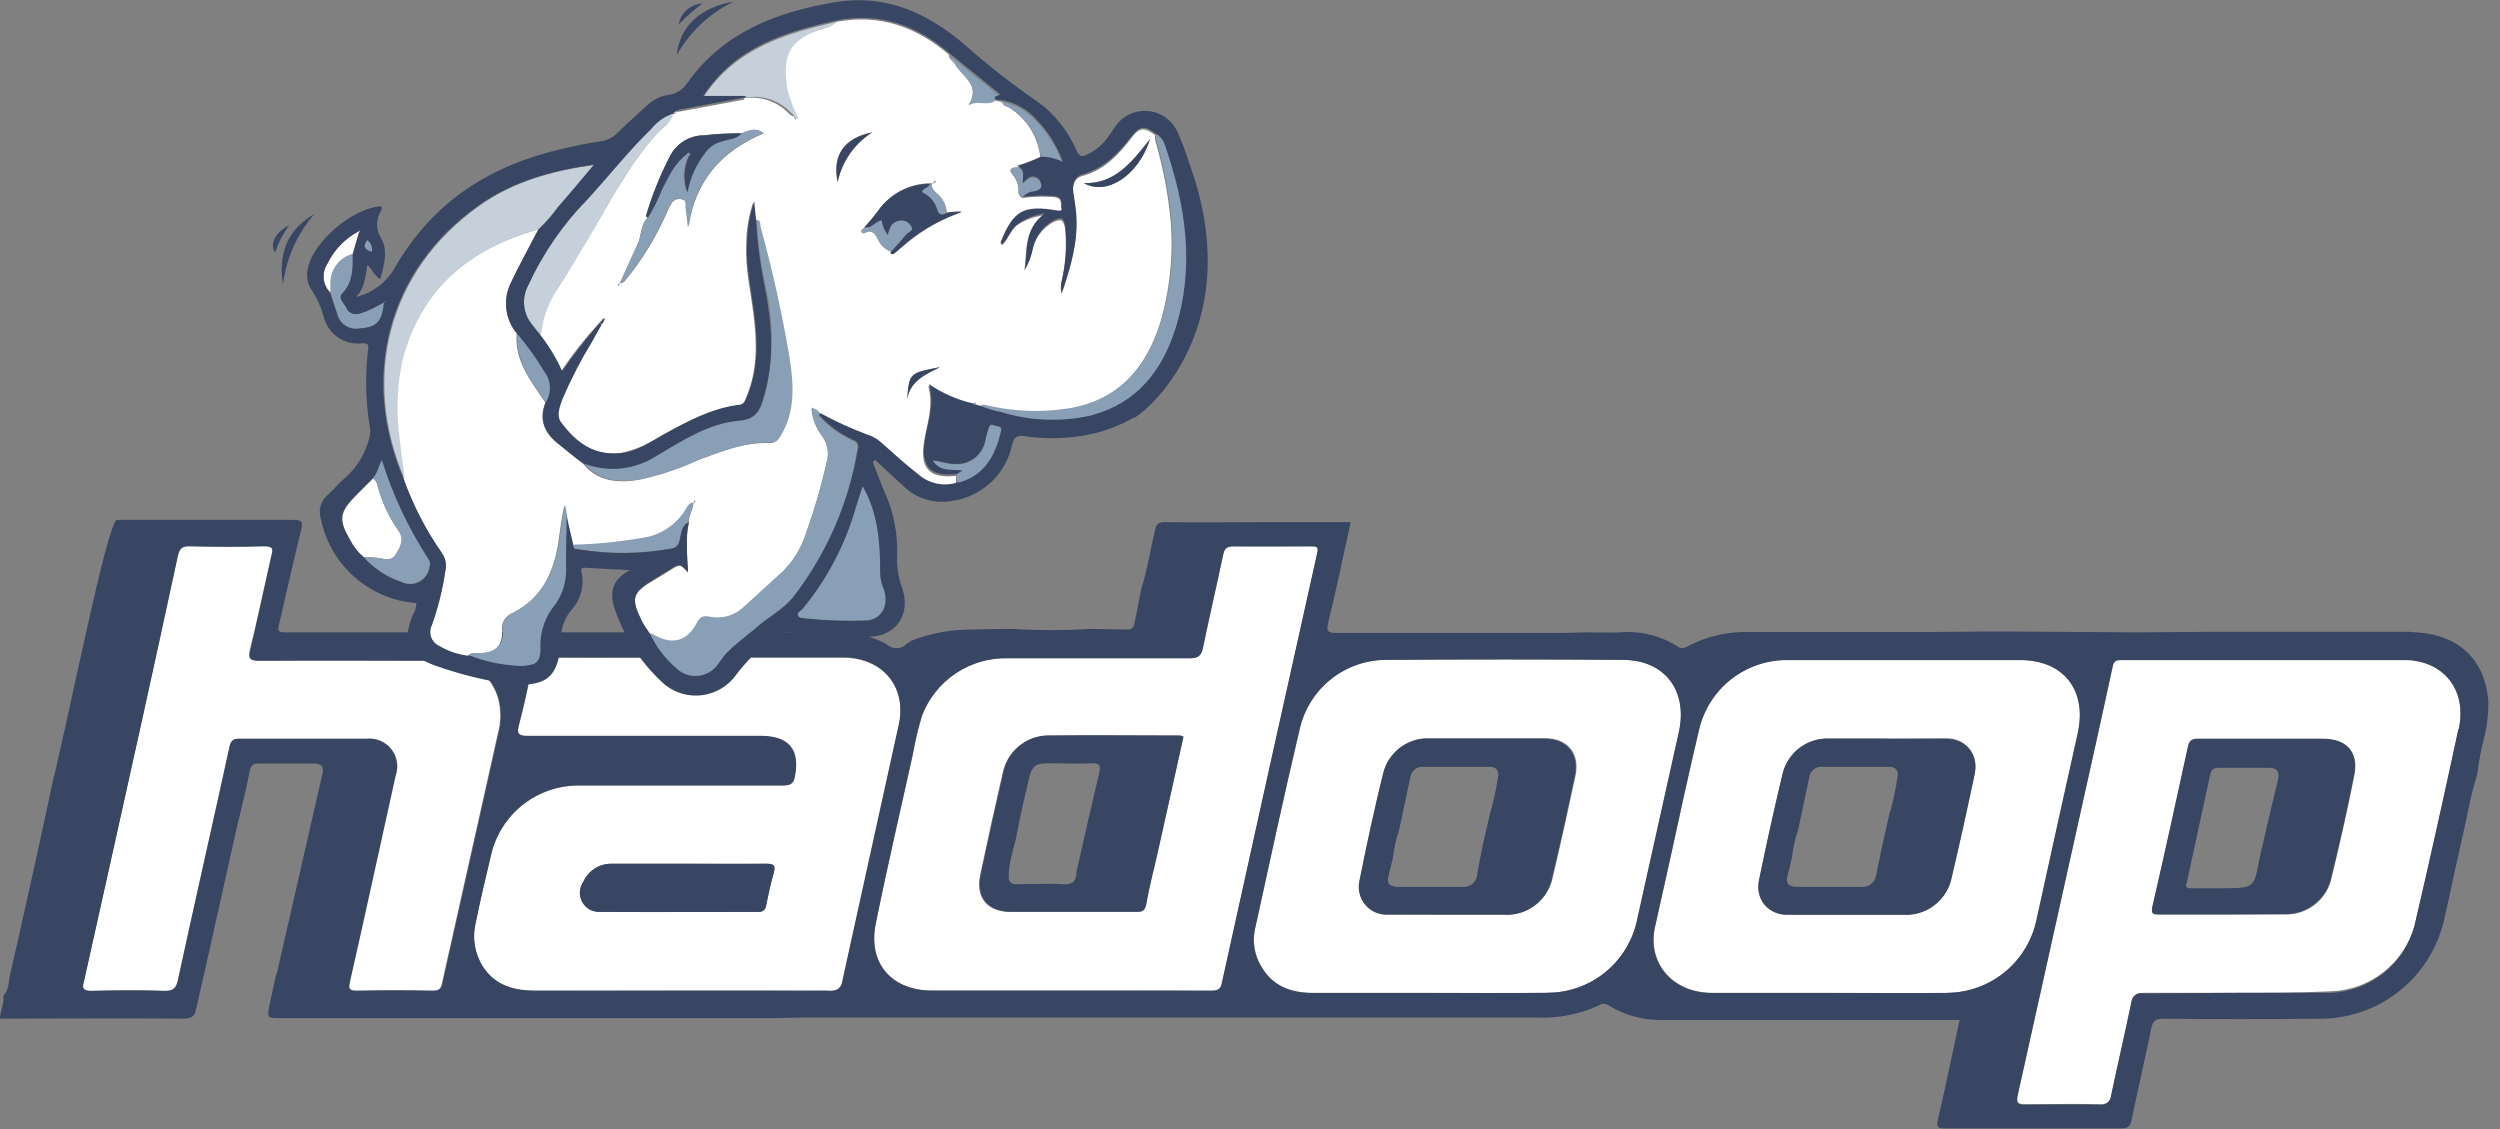 <svg width="124" height="56" viewBox="0 0 124 56" fill="none" xmlns="http://www.w3.org/2000/svg">
<rect x="0" y="0" width="124" height="56" fill="#808080" stroke="none"/>
<g clip-path="url(#clip0_246_947)">
<path d="M34.54 32.626H41.816C43.8 32.626 45.01 34.103 44.578 36.031C43.657 40.224 42.737 44.398 41.816 48.577C41.724 48.991 41.577 49.161 41.112 49.148C36.257 49.12 31.401 49.148 26.541 49.148C25.506 49.148 24.558 48.908 23.946 47.965C23.738 47.633 23.599 47.262 23.54 46.875C23.481 46.488 23.501 46.093 23.601 45.714C23.826 44.61 24.093 43.505 24.346 42.414C24.573 41.436 25.123 40.563 25.909 39.937C26.694 39.311 27.668 38.97 28.672 38.967C32.064 38.967 35.456 38.967 38.852 38.967C39.253 38.967 39.359 38.82 39.423 38.507C39.663 37.191 39.106 36.524 37.748 36.524C33.891 36.524 30.03 36.524 26.173 36.524C25.713 36.524 25.626 36.404 25.745 35.967C25.985 35.046 26.206 34.089 26.371 33.145C26.436 32.759 26.597 32.626 26.997 32.626H34.54ZM34.209 42.842H30.325C30.034 42.838 29.748 42.919 29.503 43.076C29.258 43.232 29.063 43.456 28.944 43.721C28.544 44.481 28.944 45.226 29.795 45.226C32.405 45.254 35.01 45.226 37.619 45.226C37.667 45.234 37.716 45.231 37.762 45.217C37.809 45.204 37.852 45.181 37.888 45.149C37.925 45.118 37.955 45.079 37.975 45.035C37.995 44.991 38.006 44.943 38.006 44.895C38.112 44.361 38.231 43.818 38.379 43.298C38.484 42.939 38.42 42.838 38.006 42.838C36.736 42.87 35.47 42.842 34.209 42.842Z" fill="white"/>
<path d="M110.993 49.244C109.437 49.244 107.868 49.244 106.307 49.244C105.935 49.244 105.801 49.35 105.723 49.704C105.405 51.246 105.046 52.779 104.724 54.307C104.646 54.666 104.513 54.767 104.14 54.767C102.916 54.739 101.678 54.767 100.458 54.767C100.099 54.767 99.998 54.702 100.085 54.307C101.429 48.281 102.768 42.253 104.103 36.224C104.342 35.175 104.563 34.121 104.793 33.058C104.849 32.791 104.954 32.713 105.221 32.713C109.929 32.713 114.628 32.713 119.336 32.713C121.228 32.713 122.369 34.19 121.96 36.091C121.269 39.349 120.542 42.605 119.778 45.857C119.527 46.795 118.977 47.627 118.212 48.224C117.446 48.822 116.506 49.154 115.535 49.17C114.012 49.244 112.493 49.244 110.993 49.244ZM110.302 45.36H113.39C113.893 45.362 114.382 45.199 114.784 44.896C115.185 44.594 115.476 44.168 115.613 43.685C116.041 41.94 116.437 40.201 116.782 38.443C117.008 37.31 116.396 36.662 115.24 36.662C113.179 36.662 111.098 36.662 109.069 36.662C108.751 36.662 108.609 36.74 108.535 37.062C107.955 39.676 107.371 42.341 106.772 44.959C106.68 45.346 106.814 45.36 107.117 45.36H110.302Z" fill="white"/>
<path d="M53.022 49.134H46.234C44.236 49.134 43.053 47.776 43.44 45.82C43.997 43.013 44.664 40.205 45.281 37.412C45.392 36.76 45.546 36.115 45.741 35.483C46.071 34.632 46.655 33.902 47.414 33.395C48.174 32.887 49.071 32.627 49.984 32.648C52.99 32.648 56 32.648 59.019 32.648C59.433 32.648 59.589 32.529 59.672 32.128C59.99 30.587 60.349 29.054 60.671 27.526C60.735 27.209 60.846 27.098 61.191 27.098C62.47 27.126 63.745 27.098 65.034 27.098C65.301 27.098 65.407 27.126 65.338 27.443C63.754 34.534 62.18 41.63 60.616 48.733C60.537 49.078 60.404 49.148 60.082 49.148C57.744 49.124 55.374 49.134 53.022 49.134ZM58.701 36.533C58.644 36.515 58.585 36.502 58.526 36.491C56.317 36.491 54.108 36.491 51.885 36.491C51.372 36.514 50.882 36.707 50.491 37.041C50.101 37.374 49.834 37.829 49.731 38.332C49.345 40.007 48.972 41.696 48.613 43.395C48.374 44.527 48.958 45.236 50.132 45.236C52.207 45.236 54.274 45.236 56.372 45.236C56.69 45.236 56.8 45.13 56.833 44.835C57.017 43.915 57.247 42.994 57.445 42.074C57.877 40.233 58.287 38.387 58.701 36.537V36.533Z" fill="white"/>
<path d="M70.93 49.244C68.988 49.244 67.046 49.244 65.103 49.244C64.04 49.244 63.106 48.913 62.549 47.9C62.228 47.365 62.12 46.73 62.245 46.119C62.977 42.778 63.695 39.441 64.482 36.114C64.709 35.148 65.256 34.288 66.034 33.672C66.812 33.056 67.775 32.721 68.767 32.722C72.679 32.694 76.591 32.694 80.489 32.722C82.592 32.722 83.733 34.25 83.282 36.302L81.207 45.631C80.996 46.657 80.435 47.578 79.62 48.236C78.804 48.893 77.785 49.246 76.738 49.235C74.787 49.267 72.858 49.244 70.93 49.244ZM71.823 45.36H74.584C75.156 45.405 75.723 45.235 76.176 44.883C76.629 44.532 76.934 44.024 77.032 43.459C77.433 41.797 77.792 40.132 78.151 38.456C78.376 37.379 77.764 36.615 76.646 36.615H70.944C70.414 36.586 69.891 36.742 69.466 37.059C69.04 37.375 68.739 37.83 68.615 38.346C68.155 40.104 67.791 41.871 67.446 43.643C67.394 43.855 67.394 44.076 67.444 44.289C67.495 44.501 67.595 44.698 67.736 44.864C67.878 45.031 68.056 45.161 68.258 45.245C68.46 45.328 68.678 45.363 68.896 45.346L71.823 45.36Z" fill="white"/>
<path d="M90.743 49.244C88.8 49.244 86.858 49.244 84.916 49.244C82.974 49.244 81.695 47.753 82.095 45.972C82.348 44.84 82.601 43.712 82.854 42.566C83.314 40.449 83.775 38.323 84.276 36.206C84.501 35.207 85.064 34.316 85.868 33.684C86.673 33.051 87.671 32.715 88.695 32.731C92.537 32.731 96.371 32.731 100.2 32.731C102.382 32.731 103.541 34.236 103.063 36.376C102.372 39.487 101.682 42.603 101.001 45.705C100.773 46.696 100.221 47.582 99.433 48.223C98.644 48.864 97.663 49.224 96.647 49.244C94.664 49.267 92.708 49.244 90.743 49.244ZM93.605 36.629H90.77C90.221 36.606 89.682 36.779 89.248 37.116C88.814 37.453 88.514 37.933 88.4 38.47C88 40.145 87.627 41.825 87.268 43.532C87.028 44.678 87.654 45.373 88.823 45.373H94.502C95.038 45.375 95.559 45.193 95.977 44.858C96.396 44.523 96.687 44.056 96.804 43.532C97.19 41.816 97.577 40.099 97.936 38.383C97.997 38.169 98.006 37.944 97.962 37.727C97.918 37.51 97.822 37.306 97.682 37.134C97.543 36.961 97.364 36.825 97.16 36.736C96.957 36.648 96.735 36.609 96.514 36.624C95.556 36.629 94.572 36.643 93.6 36.643L93.605 36.629Z" fill="white"/>
<path d="M15.036 36.657C13.973 36.657 12.905 36.657 11.842 36.657C11.561 36.657 11.455 36.735 11.382 37.03C10.539 40.887 9.665 44.734 8.823 48.591C8.731 48.991 8.611 49.161 8.155 49.148C6.945 49.106 5.735 49.12 4.51 49.148C4.124 49.148 4.05 49.028 4.151 48.687C5.123 44.375 6.08 40.081 7.023 35.769C7.622 33.04 8.22 30.329 8.804 27.6C8.883 27.227 9.002 27.08 9.403 27.094C10.627 27.121 11.865 27.121 13.084 27.094C13.545 27.094 13.545 27.227 13.457 27.554C13.098 29.109 12.781 30.665 12.394 32.211C12.274 32.672 12.394 32.768 12.854 32.768C15.873 32.768 18.906 32.768 21.93 32.768C23.38 32.768 24.323 33.408 24.691 34.609C24.851 35.189 24.851 35.801 24.691 36.381C23.771 40.492 22.85 44.604 21.93 48.715C21.865 49.032 21.755 49.175 21.424 49.175C20.158 49.175 18.897 49.148 17.631 49.175C17.245 49.175 17.217 49.069 17.3 48.715C18.058 45.322 18.811 41.92 19.56 38.512C19.639 38.291 19.661 38.054 19.624 37.823C19.587 37.591 19.491 37.373 19.346 37.189C19.201 37.005 19.011 36.861 18.795 36.77C18.579 36.679 18.343 36.645 18.11 36.671L15.036 36.657Z" fill="white"/>
<path d="M34.209 42.842C35.474 42.842 36.735 42.842 38.001 42.842C38.415 42.842 38.461 42.948 38.374 43.303C38.226 43.836 38.107 44.366 38.001 44.9C37.946 45.125 37.867 45.231 37.614 45.231C35.005 45.231 32.4 45.231 29.791 45.231C29.608 45.246 29.426 45.209 29.264 45.124C29.103 45.039 28.969 44.909 28.88 44.75C28.79 44.591 28.748 44.409 28.758 44.227C28.769 44.044 28.832 43.869 28.939 43.721C29.06 43.457 29.254 43.234 29.499 43.078C29.744 42.922 30.029 42.84 30.32 42.842H34.209Z" fill="#394663"/>
<path d="M110.298 45.355C109.234 45.355 108.167 45.355 107.104 45.355C106.8 45.355 106.676 45.355 106.758 44.955C107.371 42.322 107.941 39.685 108.517 37.039C108.581 36.721 108.714 36.625 109.05 36.639C111.112 36.639 113.192 36.639 115.222 36.639C116.382 36.639 116.98 37.292 116.764 38.419C116.419 40.178 116.018 41.917 115.595 43.661C115.458 44.145 115.167 44.571 114.765 44.873C114.364 45.176 113.875 45.339 113.372 45.337L110.298 45.355ZM112.069 42.594C112.373 41.291 112.668 39.971 112.99 38.668C113.082 38.254 112.912 38.07 112.497 38.084C111.687 38.084 110.873 38.084 110.049 38.084C109.81 38.084 109.69 38.148 109.635 38.387C109.248 40.182 108.848 41.982 108.466 43.776C108.36 44.002 108.466 44.057 108.678 44.057C109.234 44.057 109.81 44.057 110.367 44.057C111.803 44.039 111.803 44.039 112.069 42.589V42.594Z" fill="#394663"/>
<path d="M58.701 36.537C58.287 38.378 57.891 40.219 57.477 42.06C57.279 42.981 57.017 43.901 56.865 44.822C56.801 45.125 56.704 45.236 56.405 45.222C54.329 45.222 52.263 45.222 50.164 45.222C48.995 45.222 48.406 44.504 48.645 43.381C49.004 41.692 49.377 40.003 49.764 38.319C49.866 37.815 50.133 37.361 50.524 37.027C50.914 36.694 51.405 36.5 51.918 36.478C54.127 36.45 56.336 36.478 58.559 36.478C58.6 36.51 58.649 36.53 58.701 36.537ZM50.04 43.616C50.118 43.896 50.357 43.855 50.56 43.855C51.278 43.855 51.982 43.814 52.7 43.855C53.192 43.896 53.39 43.721 53.39 43.257C53.763 41.609 54.136 39.957 54.523 38.319C54.587 38.015 54.587 37.858 54.177 37.858C53.432 37.9 52.686 37.858 51.941 37.858C51.37 37.858 51.181 38.019 51.048 38.576C50.85 39.469 50.62 40.348 50.463 41.236C50.321 42.056 49.985 42.801 50.04 43.616Z" fill="#394663"/>
<path d="M71.822 45.369C70.837 45.369 69.866 45.369 68.881 45.369C68.664 45.386 68.445 45.351 68.244 45.267C68.042 45.184 67.863 45.053 67.722 44.887C67.581 44.721 67.48 44.524 67.43 44.312C67.379 44.099 67.38 43.878 67.432 43.666C67.791 41.894 68.177 40.127 68.601 38.369C68.725 37.853 69.026 37.398 69.451 37.082C69.877 36.765 70.4 36.608 70.929 36.638H76.609C77.713 36.638 78.339 37.384 78.114 38.479C77.754 40.141 77.396 41.821 76.995 43.482C76.894 44.042 76.589 44.546 76.138 44.894C75.688 45.243 75.124 45.412 74.556 45.369H71.822ZM73.567 41.83C73.672 41.37 73.764 40.937 73.87 40.486C74.058 39.854 74.201 39.21 74.298 38.557C74.353 38.24 74.243 38.037 73.884 38.037C72.793 38.037 71.703 38.037 70.598 38.037C70.446 38.023 70.294 38.067 70.175 38.162C70.055 38.256 69.975 38.393 69.954 38.544C69.77 39.409 69.581 40.288 69.397 41.167C69.242 41.606 69.141 42.062 69.093 42.525C69.029 42.819 68.96 43.095 68.881 43.39C68.762 43.804 68.909 43.988 69.342 43.988C70.405 43.988 71.459 43.988 72.522 43.988C72.698 44.009 72.875 43.959 73.015 43.85C73.155 43.74 73.246 43.58 73.267 43.404C73.35 42.87 73.456 42.34 73.562 41.83H73.567Z" fill="#394663"/>
<path d="M91.64 45.369C90.655 45.369 89.684 45.369 88.699 45.369C88.481 45.386 88.263 45.351 88.061 45.267C87.86 45.184 87.681 45.053 87.539 44.887C87.398 44.721 87.298 44.524 87.247 44.312C87.197 44.099 87.198 43.878 87.249 43.666C87.608 41.894 87.995 40.127 88.418 38.369C88.542 37.853 88.843 37.398 89.269 37.082C89.694 36.765 90.218 36.608 90.747 36.638H96.426C97.531 36.638 98.156 37.384 97.931 38.479C97.572 40.141 97.213 41.821 96.812 43.482C96.711 44.048 96.402 44.555 95.945 44.904C95.489 45.253 94.918 45.419 94.346 45.369H91.64ZM93.384 41.83C93.49 41.37 93.582 40.937 93.688 40.486C93.876 39.854 94.019 39.21 94.116 38.557C94.171 38.24 94.06 38.037 93.701 38.037C92.611 38.037 91.52 38.037 90.415 38.037C90.338 38.026 90.259 38.031 90.184 38.05C90.108 38.07 90.037 38.104 89.974 38.151C89.912 38.198 89.859 38.257 89.82 38.324C89.78 38.392 89.754 38.466 89.743 38.544C89.559 39.409 89.371 40.288 89.187 41.167C89.032 41.606 88.93 42.062 88.883 42.525C88.819 42.819 88.749 43.095 88.671 43.39C88.552 43.804 88.699 43.988 89.131 43.988C90.195 43.988 91.248 43.988 92.312 43.988C92.488 44.009 92.665 43.959 92.805 43.85C92.945 43.74 93.035 43.58 93.057 43.404C93.172 42.87 93.278 42.34 93.384 41.83Z" fill="#394663"/>
<path d="M123.418 34.729C123.243 32.718 121.968 31.507 119.879 31.364C119.764 31.362 119.648 31.353 119.534 31.337H116.938H109.911C108.581 31.337 107.264 31.364 105.934 31.364L98.948 31.319C97.922 31.319 96.886 31.346 95.86 31.346C92.799 31.346 89.753 31.346 86.692 31.346C85.674 31.328 84.667 31.562 83.761 32.027C83.586 32.119 83.429 32.211 83.213 32.069C82.367 31.527 81.365 31.279 80.364 31.364C79.766 31.392 79.168 31.364 78.569 31.364C78.252 31.364 77.944 31.392 77.626 31.392C73.847 31.392 70.055 31.392 66.277 31.392C65.876 31.392 65.77 31.328 65.876 30.9C66.277 29.261 66.622 27.614 66.995 25.897H62.853C61.164 25.897 59.475 25.925 57.79 25.897C57.473 25.897 57.362 25.975 57.284 26.311C57.059 27.268 56.911 28.253 56.608 29.197C56.502 29.781 56.382 30.366 56.262 30.955C56.258 30.995 56.245 31.035 56.225 31.07C56.205 31.105 56.178 31.137 56.146 31.162C56.114 31.186 56.077 31.205 56.038 31.215C55.998 31.225 55.957 31.228 55.917 31.222L54.076 31.194C52.792 31.274 51.504 31.274 50.22 31.194C49.407 31.194 48.595 31.208 47.785 31.236C46.877 31.272 45.981 31.465 45.139 31.806C45.139 31.871 45.084 31.885 45.019 31.885C44.958 31.96 44.882 32.023 44.796 32.068C44.71 32.113 44.615 32.14 44.518 32.147C44.421 32.155 44.324 32.142 44.232 32.11C44.14 32.079 44.055 32.028 43.984 31.963C43.773 31.838 43.549 31.736 43.316 31.659C42.584 31.314 41.797 31.406 41.015 31.364H40.96C32.032 31.364 23.103 31.364 14.097 31.364C13.724 31.364 13.793 31.19 13.844 30.964C14.203 29.409 14.548 27.853 14.934 26.307C15.054 25.846 14.934 25.787 14.52 25.787C11.984 25.787 8.335 25.787 5.803 25.787C5.343 25.787 3.415 35.539 2.609 38.802C1.928 42 1.224 45.194 0.492 48.379C0.414 48.71 0.451 49.111 0.161 49.392C0.226 49.792 0 50.137 0 50.524C3.019 50.524 6.043 50.496 9.062 50.524C9.476 50.524 9.674 50.432 9.729 50.031L10.047 48.651C10.617 46.11 11.179 43.588 11.749 41.038C11.961 40.118 12.21 39.197 12.389 38.231C12.454 37.937 12.573 37.872 12.849 37.872C13.742 37.872 14.644 37.872 15.537 37.872C15.91 37.872 16.071 37.978 15.997 38.364L13.742 48.232C13.727 48.295 13.705 48.357 13.678 48.416C13.572 48.876 13.48 49.359 13.374 49.824C13.241 50.501 13.241 50.501 13.931 50.501H30.922H32.068C32.736 50.501 33.412 50.501 34.08 50.501C34.105 50.495 34.132 50.495 34.158 50.501H36.358H38.341C38.769 50.501 39.206 50.473 39.63 50.473H51.444H52.042C52.268 50.473 52.502 50.473 52.696 50.473H76.213C77.281 50.519 78.344 50.309 79.315 49.861C79.383 49.816 79.463 49.793 79.545 49.793C79.627 49.793 79.707 49.816 79.775 49.861C80.528 50.327 81.393 50.58 82.279 50.593H97.195C96.849 52.19 96.504 53.879 96.118 55.554C96.04 55.899 96.118 55.968 96.449 55.968C99.376 55.968 102.303 55.968 105.23 55.968C105.548 55.968 105.658 55.862 105.723 55.568C106.04 54.04 106.39 52.521 106.707 50.989C106.786 50.643 106.905 50.528 107.264 50.528C109.819 50.556 112.387 50.556 114.941 50.528C116.408 50.56 117.841 50.08 118.992 49.169C120.143 48.258 120.94 46.975 121.246 45.539C121.54 44.274 121.794 43.013 122.083 41.747C122.35 40.643 122.512 39.511 122.87 38.42C122.945 37.782 123.065 37.149 123.229 36.528C123.371 35.939 123.434 35.334 123.418 34.729ZM21.488 49.134C20.224 49.106 18.96 49.106 17.696 49.134C17.309 49.134 17.281 49.028 17.364 48.673C18.133 45.291 18.869 41.881 19.624 38.48C19.703 38.259 19.726 38.022 19.688 37.791C19.651 37.559 19.555 37.341 19.41 37.157C19.265 36.973 19.075 36.828 18.859 36.738C18.643 36.647 18.407 36.613 18.174 36.639C17.125 36.639 16.085 36.639 15.036 36.639C13.986 36.639 12.905 36.639 11.855 36.639C11.575 36.639 11.469 36.717 11.395 37.011C10.553 40.887 9.665 44.734 8.836 48.591C8.758 48.991 8.625 49.161 8.169 49.148C6.945 49.106 5.734 49.12 4.524 49.148C4.137 49.148 4.064 49.028 4.165 48.687C5.122 44.392 6.08 40.086 7.037 35.769C7.635 33.04 8.233 30.329 8.818 27.6C8.896 27.227 9.016 27.08 9.416 27.094C10.64 27.121 11.878 27.135 13.098 27.094C13.558 27.094 13.558 27.227 13.471 27.554C13.121 29.114 12.785 30.683 12.426 32.216C12.306 32.708 12.426 32.773 12.886 32.773C15.905 32.745 18.938 32.773 21.962 32.773C23.398 32.773 24.355 33.413 24.723 34.614C24.883 35.192 24.883 35.803 24.723 36.381C23.803 40.492 22.882 44.604 21.962 48.715C21.925 49.014 21.819 49.134 21.488 49.134ZM41.126 49.134C36.269 49.134 31.412 49.134 26.555 49.134C25.519 49.134 24.585 48.894 23.959 47.951C23.75 47.62 23.612 47.249 23.552 46.862C23.493 46.474 23.514 46.079 23.614 45.7C23.826 44.596 24.107 43.505 24.36 42.401C24.584 41.421 25.134 40.547 25.92 39.92C26.706 39.294 27.681 38.953 28.686 38.954C32.078 38.954 35.469 38.954 38.866 38.954C39.266 38.954 39.386 38.806 39.437 38.461C39.676 37.163 39.119 36.496 37.738 36.496C33.879 36.496 30.02 36.496 26.164 36.496C25.703 36.496 25.616 36.376 25.736 35.939C25.975 35.019 26.196 34.061 26.362 33.118C26.44 32.731 26.587 32.598 26.988 32.598C29.5 32.626 32.004 32.598 34.517 32.598H41.802C43.786 32.598 45.024 34.075 44.563 36.004C43.643 40.182 42.723 44.361 41.802 48.549C41.752 48.991 41.59 49.148 41.126 49.148V49.134ZM60.101 49.134H53.022C50.763 49.134 48.498 49.134 46.225 49.134C44.227 49.134 43.031 47.79 43.431 45.82C44.002 43.013 44.656 40.219 45.272 37.412C45.385 36.76 45.539 36.116 45.732 35.483C46.061 34.631 46.645 33.901 47.405 33.394C48.165 32.887 49.062 32.626 49.976 32.649C52.995 32.649 56.005 32.649 59.01 32.649C59.424 32.649 59.581 32.529 59.663 32.129C59.981 30.587 60.34 29.054 60.662 27.526C60.727 27.209 60.846 27.098 61.182 27.098C62.471 27.098 63.75 27.098 65.025 27.098C65.306 27.098 65.412 27.098 65.329 27.443C63.746 34.534 62.172 41.631 60.607 48.733C60.552 49.069 60.404 49.134 60.101 49.134ZM76.719 49.253H70.93H65.089C64.026 49.253 63.092 48.908 62.535 47.91C62.22 47.373 62.112 46.739 62.231 46.129C62.963 42.787 63.681 39.451 64.468 36.123C64.697 35.158 65.244 34.299 66.022 33.683C66.799 33.068 67.761 32.733 68.753 32.731C72.665 32.704 76.577 32.704 80.475 32.731C82.578 32.731 83.719 34.259 83.268 36.312L81.193 45.641C80.975 46.665 80.411 47.583 79.595 48.24C78.779 48.896 77.762 49.251 76.715 49.244L76.719 49.253ZM96.624 49.253C94.668 49.253 92.698 49.253 90.742 49.253C88.786 49.253 86.858 49.253 84.902 49.253C82.946 49.253 81.68 47.762 82.081 45.981C82.334 44.835 82.587 43.708 82.84 42.576C83.3 40.459 83.761 38.332 84.262 36.215C84.491 35.219 85.055 34.331 85.858 33.698C86.662 33.066 87.658 32.728 88.68 32.741C92.523 32.741 96.357 32.741 100.186 32.741C102.368 32.741 103.527 34.245 103.049 36.386C102.358 39.487 101.668 42.599 100.987 45.714C100.758 46.706 100.204 47.593 99.412 48.233C98.621 48.873 97.637 49.229 96.619 49.244L96.624 49.253ZM121.936 36.16C121.232 39.418 120.514 42.681 119.755 45.926C119.505 46.865 118.956 47.696 118.191 48.295C117.426 48.894 116.487 49.227 115.516 49.244C113.997 49.244 112.497 49.244 110.978 49.244C109.46 49.244 107.853 49.272 106.293 49.272C106.224 49.259 106.153 49.262 106.085 49.279C106.017 49.296 105.953 49.327 105.897 49.37C105.842 49.414 105.797 49.469 105.764 49.531C105.732 49.593 105.713 49.662 105.709 49.732C105.391 51.274 105.032 52.806 104.71 54.334C104.708 54.405 104.691 54.475 104.659 54.538C104.627 54.602 104.582 54.658 104.526 54.702C104.47 54.746 104.405 54.777 104.336 54.793C104.267 54.809 104.195 54.809 104.126 54.794C102.901 54.767 101.663 54.794 100.444 54.794C100.085 54.794 99.984 54.73 100.071 54.334C101.415 48.308 102.754 42.281 104.089 36.252C104.314 35.189 104.549 34.135 104.779 33.086C104.834 32.805 104.94 32.741 105.207 32.741C109.915 32.741 114.614 32.741 119.322 32.741C121.223 32.782 122.364 34.245 121.959 36.165L121.936 36.16Z" fill="#394663"/>
<path d="M14.037 14.111C13.797 12.61 14.221 11.405 15.592 10.618C14.738 11.601 14.196 12.818 14.037 14.111Z" fill="#394663"/>
<path d="M33.565 2.734C33.712 1.312 34.733 0.355 36.395 0.079C35.201 0.652 34.213 1.579 33.565 2.734Z" fill="#394663"/>
<path d="M33.661 1.206C33.713 0.926 33.858 0.672 34.071 0.485C34.285 0.297 34.555 0.186 34.839 0.17C34.425 0.49 34.032 0.836 33.661 1.206Z" fill="#394663"/>
<path d="M14.341 11.174C14.04 11.587 13.802 12.043 13.637 12.527C13.374 12.118 13.651 11.506 14.341 11.174Z" fill="#394663"/>
<path d="M41.48 1.086C43.615 0.677 45.452 1.326 47.058 2.706C47.058 2.946 47.269 3.024 47.361 3.166C47.707 3.792 48.678 4.202 48.038 5.21C48.461 4.92 48.958 5.265 49.34 4.984C49.463 5.004 49.584 5.03 49.704 5.063C49.745 5.26 49.943 5.274 50.077 5.352C50.506 5.626 50.867 5.994 51.132 6.429C51.397 6.864 51.559 7.354 51.605 7.861C51.221 8.051 50.821 8.205 50.408 8.321C50.127 8.321 50.008 8.427 50.224 8.666C50.414 8.888 50.517 9.171 50.514 9.462C50.502 9.536 50.515 9.611 50.551 9.676C50.587 9.741 50.643 9.792 50.712 9.821C51.235 9.748 51.764 9.734 52.29 9.78C52.751 9.835 52.58 10.189 52.649 10.415C52.677 10.521 52.502 10.507 52.41 10.493C50.726 10.212 50.261 10.493 49.621 12.049C49.621 12.049 49.621 12.076 49.699 12.168C49.989 11.865 50.109 11.423 50.445 11.174C50.846 10.905 51.305 10.736 51.784 10.682C50.735 11.45 50.947 12.523 50.804 13.443C51.001 13.116 51.137 12.756 51.204 12.38C51.27 12.102 51.392 11.84 51.562 11.611C51.732 11.382 51.947 11.189 52.194 11.045C52.654 10.82 52.751 10.898 52.829 11.363C52.91 12.238 52.851 13.121 52.654 13.977C52.599 14.177 52.599 14.389 52.654 14.589C53.114 13.236 53.478 11.989 53.358 10.631C53.331 10.3 53.266 9.982 53.225 9.651C53.169 9.228 53.266 8.841 53.685 8.731C54.799 8.427 55.526 7.64 56.166 6.779C56.538 6.319 56.778 6.319 57.293 6.701C57.28 6.831 57.294 6.963 57.334 7.088C57.685 8.308 57.925 9.557 58.052 10.82C58.211 12.567 58.039 14.328 57.546 16.011C56.842 18.266 55.447 19.863 53.017 20.287C51.662 20.495 50.279 20.45 48.94 20.153C48.806 20.126 48.687 20.061 48.595 20.218L48.411 20.176C48.383 20.043 48.346 19.951 48.213 20.098C47.433 19.919 46.695 19.594 46.036 19.141C46.326 20.176 45.958 21.051 45.824 21.957C45.626 23.26 46.128 23.748 47.417 23.605V24.005C47.092 24.113 46.745 24.134 46.41 24.066C46.075 23.998 45.764 23.844 45.507 23.619C44.872 23.126 44.26 22.569 43.666 22.04C43.462 21.849 43.216 21.709 42.948 21.631C42.155 21.341 41.385 20.99 40.647 20.581C40.605 20.37 40.421 20.356 40.246 20.25C40.283 20.752 40.467 21.232 40.776 21.631C40.898 21.799 40.984 21.991 41.028 22.195C41.071 22.399 41.072 22.61 41.029 22.813C40.754 24.062 40.399 25.292 39.966 26.495C39.723 27.218 39.318 27.876 38.783 28.419C38.134 29.003 37.494 29.602 36.845 30.186C36.624 30.396 36.355 30.548 36.061 30.629C35.767 30.709 35.458 30.715 35.161 30.646C34.788 30.582 34.701 30.702 34.535 30.978C34.075 31.898 33.315 32.068 32.422 31.548C32.357 31.505 32.287 31.466 32.215 31.433C32.096 31.235 31.948 31.061 31.843 30.849C31.272 29.694 31.35 29.413 32.455 28.764C32.706 28.617 32.958 28.463 33.209 28.304C33.73 27.973 33.73 27.973 34.13 28.41C34.102 27.949 34.066 27.558 34.075 27.163C34.053 26.749 34.084 26.335 34.167 25.929C34.139 25.584 34.379 25.303 34.392 24.972C34.434 24.93 34.526 24.917 34.434 24.838C34.434 24.88 34.406 24.917 34.392 24.972C34.217 24.972 34.139 25.105 34.061 25.225C33.857 25.59 33.577 25.908 33.241 26.158C32.904 26.407 32.519 26.581 32.11 26.67C30.895 26.898 29.663 27.027 28.428 27.057C28.322 26.596 28.216 26.099 28.096 25.611C28.055 25.427 28.032 25.239 27.991 25.055C27.857 25.639 27.793 26.21 27.71 26.767C27.498 28.331 26.9 29.675 25.409 30.416C25.237 30.482 25.093 30.605 25.001 30.764C24.909 30.923 24.874 31.109 24.902 31.291C24.93 32.036 24.585 32.368 23.826 32.418C23.628 32.418 23.365 32.34 23.213 32.524C22.703 32.461 22.211 32.293 21.768 32.032C21.673 31.988 21.587 31.925 21.516 31.847C21.445 31.77 21.391 31.678 21.356 31.579C21.321 31.48 21.307 31.375 21.314 31.27C21.32 31.165 21.348 31.062 21.396 30.968C21.715 30.109 21.948 29.219 22.09 28.313C22.125 28.163 22.128 28.008 22.097 27.857C22.067 27.706 22.005 27.564 21.916 27.439C21.133 26.308 20.499 25.081 20.029 23.789C19.951 23.154 19.854 22.514 19.789 21.879C19.602 20.572 19.641 19.243 19.904 17.949C20.825 14.364 23.236 12.334 26.702 11.377C26.357 12.026 26.025 12.679 25.68 13.328C25.561 13.568 25.455 13.788 25.335 14.032C25.137 14.431 25.058 14.88 25.11 15.322C25.161 15.765 25.34 16.184 25.625 16.527C25.505 17.907 26.343 18.915 27.047 19.965C26.702 20.839 27.006 21.492 27.724 22.049C28.11 22.353 28.478 22.675 28.893 22.97C29.624 23.89 30.632 23.964 31.654 23.807C32.656 23.597 33.632 23.276 34.563 22.85C35.731 22.39 36.901 21.93 38.189 21.976C38.428 21.976 38.52 21.856 38.649 21.672C39.404 20.462 39.312 19.136 39.11 17.82C38.751 15.627 38.271 13.457 37.674 11.317C37.632 11.184 37.701 10.958 37.462 10.917C37.434 10.613 37.407 10.305 37.37 9.996C37.133 10.688 37.011 11.414 37.011 12.145C36.956 13.314 37.236 14.447 37.37 15.597C37.545 16.978 37.582 18.358 37.011 19.698C36.933 19.872 36.905 20.07 36.638 20.098C35.258 20.273 34.038 20.936 32.828 21.598C32.221 22.003 31.546 22.295 30.835 22.459C29.454 22.643 28.534 21.953 27.77 20.931C27.517 20.586 27.714 20.121 27.862 19.748C28.268 18.77 28.756 17.828 29.321 16.932C29.482 16.651 29.624 16.389 29.781 16.108L29.901 15.933L29.942 15.827C29.887 15.8 29.864 15.827 29.85 15.882C29.797 15.928 29.748 15.977 29.703 16.03C29.015 16.783 28.385 17.586 27.816 18.432C27.544 17.804 27.191 17.215 26.766 16.679C26.832 15.903 27.088 15.155 27.512 14.502C28.073 13.682 28.534 12.85 29.054 12.012C30.154 10.171 31.125 8.256 32.57 6.636C32.85 6.333 33.26 6.116 33.352 5.656C33.391 5.665 33.431 5.66 33.467 5.644C33.502 5.627 33.532 5.599 33.55 5.564L36.772 4.966C36.836 4.966 36.905 4.966 36.919 4.874C37.298 4.816 37.686 4.845 38.052 4.96C38.418 5.075 38.753 5.272 39.031 5.537C39.137 5.629 39.229 5.762 39.39 5.776C39.393 5.814 39.405 5.851 39.426 5.883C39.447 5.916 39.476 5.942 39.51 5.96C39.51 5.96 39.51 5.988 39.51 6.001C39.519 5.998 39.529 5.998 39.538 6.001C39.522 5.984 39.503 5.97 39.482 5.96C39.49 5.921 39.486 5.881 39.472 5.843C39.459 5.806 39.435 5.773 39.404 5.748C39.219 5.34 39.065 4.919 38.944 4.487C38.705 3.042 38.88 2.218 40.205 1.634C40.707 1.418 41.158 1.404 41.48 1.086ZM46.257 9.089H46.165C45.648 9.089 45.138 9.214 44.68 9.454C44.222 9.695 43.83 10.044 43.537 10.47C43.335 10.743 43.118 11.004 42.888 11.252C42.86 11.345 42.704 11.358 42.727 11.478C42.732 11.494 42.74 11.509 42.751 11.521C42.762 11.534 42.776 11.543 42.792 11.549C42.807 11.556 42.824 11.558 42.841 11.557C42.857 11.556 42.873 11.551 42.888 11.543C43.275 11.345 43.408 11.607 43.551 11.874C43.609 12.012 43.696 12.136 43.804 12.24C43.912 12.344 44.041 12.424 44.181 12.477C44.246 12.661 44.356 12.569 44.448 12.477L45.005 11.984C45.802 11.32 46.717 10.811 47.702 10.484C47.609 10.472 47.514 10.472 47.421 10.484L46.961 10.539C46.949 10.363 46.903 10.191 46.824 10.033C46.745 9.875 46.635 9.734 46.501 9.619C46.34 9.485 46.183 9.352 46.22 9.112C46.281 9.099 46.34 9.078 46.395 9.048L46.353 8.984L46.257 9.089ZM32.119 10.802C31.774 11.147 31.815 11.639 31.659 12.035L30.738 14.065C30.697 14.106 30.605 14.12 30.697 14.198C30.697 14.156 30.724 14.12 30.738 14.065C30.819 14.05 30.896 14.019 30.964 13.973C31.81 12.954 32.512 11.823 33.048 10.613C33.124 10.412 33.221 10.221 33.338 10.042C33.402 9.963 33.489 9.908 33.587 9.883C33.685 9.859 33.789 9.868 33.881 9.909C34.079 9.964 34.015 10.148 34.029 10.281L34.148 11.275C34.48 8.974 35.782 7.493 37.89 6.613C37.48 6.282 37.144 6.494 36.799 6.613C36.174 6.611 35.548 6.641 34.926 6.706C34.571 6.708 34.222 6.808 33.92 6.996C33.618 7.183 33.374 7.451 33.214 7.769C32.734 8.704 32.342 9.682 32.045 10.691C32.027 10.723 32.091 10.778 32.119 10.802ZM57.04 6.903C56.119 8.072 55.273 9.136 53.758 9.08C54.858 9.729 56.465 8.744 57.04 6.903ZM43.261 6.567C41.88 6.834 41.268 7.695 41.549 9.025C41.657 8.522 41.864 8.046 42.157 7.624C42.451 7.202 42.827 6.843 43.261 6.567ZM44.996 19.79C45.171 18.869 45.916 18.57 46.616 18.211C45.102 18.515 45.102 18.515 44.996 19.79Z" fill="white"/>
<path d="M26.744 11.363C23.292 12.316 20.848 14.35 19.946 17.949C19.679 19.242 19.643 20.573 19.84 21.879C19.905 22.514 20.002 23.154 20.08 23.789C17.903 18.727 19.256 13.434 23.762 10.222C25.446 9.011 27.374 8.482 29.51 8.178C28.875 8.933 28.313 9.614 27.729 10.277C27.431 10.666 27.102 11.029 26.744 11.363Z" fill="#C6D0DB"/>
<path d="M32.216 31.406C32.294 31.424 32.369 31.45 32.441 31.484C33.316 32.004 34.075 31.815 34.554 30.913C34.701 30.633 34.807 30.513 35.18 30.582C35.477 30.647 35.785 30.639 36.078 30.559C36.372 30.479 36.641 30.329 36.864 30.122C37.513 29.537 38.153 28.939 38.802 28.355C39.351 27.823 39.758 27.161 39.984 26.431C40.412 25.226 40.767 23.996 41.047 22.749C41.085 22.555 41.082 22.355 41.037 22.162C40.993 21.97 40.909 21.789 40.79 21.631C40.472 21.223 40.29 20.725 40.27 20.209C40.454 20.314 40.629 20.328 40.67 20.54C40.537 20.604 40.615 20.646 40.67 20.701C41.129 21.183 41.673 21.575 42.276 21.856C42.324 21.867 42.37 21.889 42.408 21.919C42.447 21.949 42.48 21.987 42.502 22.031C42.525 22.075 42.538 22.123 42.54 22.172C42.543 22.221 42.534 22.271 42.516 22.316C42.081 25.004 40.973 27.537 39.294 29.68C38.775 30.189 38.211 30.651 37.61 31.061C36.906 31.673 36.109 32.174 35.566 32.984C35.451 33.142 35.304 33.274 35.135 33.371C34.965 33.468 34.777 33.527 34.582 33.546C34.388 33.565 34.191 33.542 34.007 33.479C33.822 33.417 33.652 33.315 33.509 33.182C32.965 32.681 32.525 32.078 32.216 31.406Z" fill="#899FB6"/>
<path d="M37.523 10.884C37.762 10.926 37.697 11.151 37.734 11.285C38.324 13.426 38.803 15.597 39.17 17.788C39.368 19.104 39.46 20.416 38.71 21.64C38.59 21.824 38.512 21.957 38.25 21.943C36.961 21.902 35.792 22.404 34.623 22.818C33.691 23.24 32.715 23.561 31.715 23.775C30.679 23.936 29.671 23.853 28.953 22.938C29.545 23.176 30.186 23.268 30.822 23.205C31.457 23.143 32.068 22.928 32.603 22.579C33.891 21.833 35.166 20.972 36.68 20.839C37.601 20.761 37.757 20.268 37.941 19.592C38.389 17.815 38.398 15.956 37.969 14.175C37.733 13.092 37.584 11.991 37.523 10.884Z" fill="#899FB6"/>
<path d="M42.801 24.106C43.556 25.446 43.666 26.895 43.652 28.354C43.646 28.633 43.701 28.909 43.813 29.164C44.145 29.988 43.721 30.77 42.893 30.77C41.913 30.802 40.932 30.766 39.956 30.665C39.823 30.665 39.625 30.665 39.57 30.504C39.515 30.343 39.717 30.306 39.795 30.2C41.022 28.715 41.927 26.991 42.451 25.137C42.566 24.783 42.686 24.438 42.801 24.106Z" fill="#899FB6"/>
<path d="M48.637 20.176C48.729 20.015 48.848 20.084 48.982 20.112C50.319 20.422 51.705 20.467 53.059 20.245C55.503 19.822 56.884 18.23 57.588 15.97C58.081 14.287 58.253 12.525 58.094 10.779C57.967 9.516 57.727 8.266 57.376 7.046C57.336 6.922 57.322 6.79 57.335 6.66C57.555 6.778 57.72 6.978 57.795 7.217C58.831 10.231 59.309 13.296 58.301 16.421C57.639 18.478 56.392 20.048 54.201 20.641C52.713 20.977 51.164 20.922 49.704 20.48C49.337 20.427 48.977 20.325 48.637 20.176Z" fill="#899FB6"/>
<path d="M33.408 5.601C33.316 6.061 32.901 6.278 32.625 6.581C31.176 8.201 30.209 10.125 29.105 11.966C28.598 12.804 28.11 13.65 27.577 14.46C27.161 15.117 26.905 15.863 26.831 16.637C26.67 16.453 26.527 16.251 26.371 16.067C26.158 15.8 26.027 15.478 25.994 15.139C25.962 14.8 26.029 14.458 26.187 14.157C26.925 12.545 27.941 11.076 29.188 9.817C30.237 8.662 31.203 7.442 32.322 6.351C32.606 6.004 32.983 5.744 33.408 5.601Z" fill="#C6D0DB"/>
<path d="M41.48 1.086C41.162 1.404 40.711 1.418 40.324 1.593C38.999 2.177 38.824 3.001 39.063 4.446C39.175 4.881 39.329 5.303 39.523 5.707L39.496 5.735C39.335 5.735 39.243 5.601 39.137 5.495C38.86 5.229 38.525 5.031 38.159 4.916C37.792 4.801 37.404 4.772 37.025 4.833H34.88C36.472 2.398 38.93 1.671 41.48 1.086Z" fill="#C6D0DB"/>
<path d="M23.251 32.497C23.426 32.313 23.661 32.419 23.863 32.391C24.618 32.336 24.963 32.004 24.94 31.263C24.911 31.082 24.946 30.895 25.038 30.736C25.13 30.577 25.274 30.454 25.446 30.389C26.933 29.643 27.517 28.304 27.747 26.739C27.826 26.169 27.895 25.598 28.028 25.027C28.07 25.211 28.093 25.4 28.134 25.584C28.134 26.436 28.093 27.269 28.106 28.12C28.139 28.775 27.953 29.423 27.577 29.961C27.09 30.551 26.826 31.294 26.831 32.06C26.873 32.805 26.578 33.031 25.837 33.031C24.951 33.001 24.076 32.821 23.251 32.497Z" fill="#899FB6"/>
<path d="M18.046 27.637C17.771 27.405 17.545 27.12 17.383 26.799C16.785 25.777 16.84 25.418 17.663 24.581L18.501 23.743C18.713 23.835 18.713 24.061 18.782 24.249C18.983 24.983 19.311 25.674 19.753 26.293C20.112 26.753 19.873 27.13 19.647 27.503C19.422 27.876 19.09 27.729 18.759 27.678C18.523 27.637 18.284 27.624 18.046 27.637Z" fill="white"/>
<path d="M18.045 27.636C18.275 27.632 18.506 27.642 18.735 27.664C19.067 27.719 19.412 27.848 19.623 27.489C19.835 27.13 20.084 26.757 19.729 26.279C19.296 25.656 18.967 24.965 18.758 24.235C18.703 24.06 18.703 23.835 18.477 23.729C18.717 23.49 18.758 23.145 18.938 22.809C19.474 24.54 20.248 26.188 21.239 27.705C21.277 27.759 21.302 27.82 21.312 27.885C21.322 27.95 21.315 28.016 21.294 28.078C21.277 28.238 21.221 28.391 21.131 28.523C21.041 28.656 20.92 28.765 20.778 28.839C20.636 28.914 20.478 28.952 20.317 28.951C20.157 28.95 19.999 28.91 19.858 28.833C19.163 28.591 18.54 28.18 18.045 27.636Z" fill="#899FB6"/>
<path d="M28.442 27.015C29.678 26.986 30.909 26.857 32.124 26.629C32.529 26.535 32.91 26.357 33.243 26.108C33.576 25.858 33.853 25.542 34.057 25.179C34.135 25.045 34.218 24.926 34.388 24.926C34.388 25.257 34.135 25.538 34.163 25.883C33.79 26.067 33.79 26.468 33.703 26.803C33.682 26.906 33.63 26.999 33.554 27.071C33.478 27.142 33.382 27.189 33.279 27.204C31.778 27.477 30.242 27.491 28.737 27.245C28.612 27.213 28.428 27.264 28.442 27.015Z" fill="#899FB6"/>
<path d="M17.516 12.582C17.516 13.273 17.543 13.963 16.996 14.534C16.756 14.787 17.115 15.026 17.207 15.266C17.256 15.384 17.348 15.479 17.464 15.531C17.581 15.584 17.713 15.589 17.833 15.546C18.275 15.412 18.695 15.215 19.081 14.962C18.988 15.942 18.708 16.237 17.87 16.278C17.748 16.304 17.622 16.306 17.499 16.284C17.376 16.261 17.259 16.215 17.154 16.147C17.049 16.079 16.959 15.991 16.889 15.888C16.818 15.785 16.768 15.669 16.743 15.546C16.609 15.215 16.517 14.856 16.398 14.511C16.398 14.327 16.398 14.152 16.398 13.968C16.406 13.646 16.521 13.337 16.723 13.086C16.925 12.836 17.203 12.659 17.516 12.582Z" fill="#899FB6"/>
<path d="M47.454 23.932V23.532L47.735 23.347C47.191 23.292 46.621 23.439 46.248 22.855C46.658 22.883 47.003 23.039 47.376 23.03C47.733 23.052 48.086 22.939 48.364 22.713C48.642 22.487 48.825 22.165 48.876 21.81C48.917 21.612 48.982 21.424 49.037 21.239C49.101 20.959 49.29 21.134 49.437 21.148C49.585 21.161 49.691 21.226 49.649 21.401C49.382 22.556 48.88 23.513 47.67 23.923C47.587 23.932 47.518 23.932 47.454 23.932Z" fill="#899FB6"/>
<path d="M27.089 19.965C26.385 18.915 25.547 17.921 25.667 16.527C26.176 17.132 26.637 17.775 27.047 18.451C27.206 18.669 27.295 18.931 27.303 19.201C27.31 19.471 27.236 19.738 27.089 19.965Z" fill="#899FB6"/>
<path d="M51.632 7.856C51.588 7.349 51.427 6.858 51.162 6.423C50.897 5.988 50.535 5.62 50.104 5.348C49.971 5.27 49.773 5.256 49.731 5.058C50.362 5.177 50.937 5.501 51.365 5.979C51.958 6.587 52.415 7.315 52.705 8.114C52.374 7.94 52.005 7.851 51.632 7.856Z" fill="#899FB6"/>
<path d="M49.35 5.003C48.949 5.283 48.475 4.947 48.047 5.228C48.682 4.22 47.716 3.82 47.371 3.185C47.279 3.024 47.053 2.932 47.067 2.725L49.589 4.768C49.552 4.869 49.244 4.777 49.35 5.003Z" fill="#899FB6"/>
<path d="M17.516 12.583C17.205 12.662 16.928 12.839 16.725 13.087C16.522 13.336 16.404 13.643 16.389 13.963C16.389 14.148 16.389 14.322 16.389 14.506C16.203 14.323 16.087 14.081 16.061 13.822C16.034 13.562 16.098 13.302 16.241 13.084C16.57 12.389 17.116 11.821 17.797 11.464L17.838 11.506C17.714 11.879 17.608 12.238 17.516 12.583Z" fill="white"/>
<path d="M50.73 9.794C50.556 9.739 50.546 9.596 50.532 9.435C50.534 9.143 50.431 8.861 50.242 8.639C50.045 8.399 50.151 8.293 50.427 8.293C50.887 8.413 50.694 8.814 50.73 9.131C50.821 9.031 50.923 8.941 51.034 8.864C51.085 8.833 51.142 8.813 51.202 8.808C51.261 8.803 51.321 8.811 51.376 8.833C51.432 8.855 51.481 8.89 51.521 8.934C51.561 8.979 51.589 9.032 51.605 9.09C51.711 9.343 51.605 9.476 51.324 9.55C51.213 9.546 51.103 9.566 51.001 9.608C50.898 9.65 50.806 9.713 50.73 9.794Z" fill="#899FB6"/>
<path d="M18.445 12.491C18.128 12.399 17.939 12.251 18.22 11.906C18.309 11.973 18.377 12.063 18.417 12.166C18.457 12.269 18.467 12.382 18.445 12.491Z" fill="#899FB6"/>
<path d="M48.25 20.043C48.383 19.896 48.425 19.988 48.448 20.121C48.411 20.128 48.373 20.125 48.337 20.111C48.303 20.097 48.272 20.074 48.25 20.043Z" fill="#899FB6"/>
<path d="M33.596 5.523C33.576 5.556 33.546 5.582 33.511 5.599C33.476 5.615 33.437 5.621 33.398 5.615C33.435 5.523 33.527 5.523 33.596 5.523Z" fill="#C6D0DB"/>
<path d="M17.783 11.483C17.783 11.441 17.783 11.405 17.848 11.428C17.835 11.457 17.826 11.488 17.82 11.52L17.783 11.483Z" fill="white"/>
<path d="M19.081 14.971C19.081 14.944 19.122 14.93 19.136 14.907C19.134 14.921 19.134 14.934 19.136 14.948C19.108 15.003 19.081 15.003 19.071 14.976L19.081 14.971Z" fill="#899FB6"/>
<path d="M30.724 14.083L31.645 12.053C31.829 11.653 31.778 11.133 32.105 10.82C32.374 10.368 32.609 9.898 32.809 9.412C33.154 8.777 33.435 8.086 34.056 7.644L34.135 7.736C34.001 8.016 33.925 8.32 33.911 8.63C33.898 8.94 33.947 9.25 34.056 9.54C34.184 8.828 34.484 8.158 34.931 7.589C35.139 7.296 35.447 7.089 35.796 7.005C36.127 6.913 36.514 6.913 36.767 6.604C37.112 6.498 37.444 6.287 37.858 6.604C35.759 7.479 34.447 8.979 34.116 11.266L33.996 10.272C33.996 10.139 34.052 9.941 33.849 9.899C33.757 9.859 33.653 9.85 33.555 9.874C33.457 9.898 33.37 9.954 33.306 10.033C33.189 10.212 33.092 10.403 33.016 10.604C32.485 11.817 31.783 12.948 30.931 13.963C30.89 14.028 30.798 14.028 30.72 14.069L30.724 14.083Z" fill="#899FB6"/>
<path d="M42.874 11.28C43.105 11.032 43.322 10.771 43.523 10.498C43.816 10.071 44.208 9.723 44.666 9.482C45.124 9.242 45.633 9.116 46.151 9.117C46.123 9.343 45.833 9.315 45.75 9.541C45.929 9.621 46.089 9.738 46.22 9.885C46.35 10.032 46.447 10.205 46.505 10.392C46.583 10.71 46.745 10.673 46.965 10.576C47.186 10.479 47.255 10.535 47.426 10.521H47.706C46.726 10.858 45.813 11.366 45.01 12.021L44.425 12.518C44.347 12.583 44.241 12.693 44.158 12.518C44.425 12.228 44.687 11.948 44.927 11.644C45.019 11.524 45.327 11.496 45.152 11.243C45.09 11.136 44.993 11.053 44.877 11.01C44.762 10.966 44.634 10.964 44.517 11.004C44.144 11.082 44.107 11.414 44.011 11.708C43.845 11.49 43.736 11.233 43.693 10.963C43.403 10.99 43.261 11.363 42.874 11.28Z" fill="#394663"/>
<path d="M36.79 6.609C36.537 6.913 36.155 6.899 35.819 7.01C35.477 7.095 35.178 7.301 34.977 7.589C34.53 8.159 34.23 8.829 34.102 9.541C33.993 9.25 33.943 8.941 33.957 8.631C33.97 8.321 34.046 8.017 34.18 7.737C34.236 7.695 34.272 7.645 34.208 7.589C34.144 7.534 34.13 7.617 34.088 7.631C33.462 8.091 33.168 8.758 32.841 9.398C32.647 9.887 32.411 10.358 32.137 10.806C32.109 10.765 32.045 10.728 32.045 10.701C32.342 9.692 32.733 8.713 33.214 7.778C33.369 7.457 33.612 7.186 33.915 6.997C34.218 6.809 34.569 6.711 34.926 6.715C35.544 6.641 36.167 6.605 36.79 6.609Z" fill="#394663"/>
<path d="M42.874 11.28C43.233 11.359 43.403 10.99 43.726 10.921C43.763 11.194 43.872 11.451 44.043 11.667C44.135 11.363 44.177 11.041 44.549 10.963C44.667 10.925 44.794 10.928 44.909 10.971C45.024 11.014 45.122 11.096 45.184 11.202C45.359 11.455 45.051 11.492 44.959 11.602C44.72 11.906 44.439 12.187 44.19 12.477C44.051 12.427 43.922 12.35 43.813 12.249C43.704 12.149 43.617 12.027 43.555 11.893C43.408 11.626 43.275 11.349 42.893 11.561C42.837 11.589 42.745 11.589 42.731 11.497C42.718 11.405 42.847 11.372 42.874 11.28Z" fill="#899FB6"/>
<path d="M57.04 6.903C56.456 8.744 54.863 9.72 53.759 9.08C55.273 9.145 56.12 8.068 57.04 6.903Z" fill="#394663"/>
<path d="M43.261 6.567C42.824 6.84 42.447 7.198 42.153 7.62C41.859 8.043 41.653 8.521 41.549 9.025C41.268 7.695 41.88 6.848 43.261 6.567Z" fill="#394663"/>
<path d="M44.996 19.79C45.102 18.501 45.102 18.501 46.616 18.211C45.926 18.57 45.157 18.869 44.996 19.79Z" fill="#394663"/>
<path d="M46.943 10.553C46.731 10.645 46.57 10.7 46.482 10.369C46.423 10.182 46.325 10.01 46.195 9.863C46.065 9.717 45.906 9.599 45.727 9.518C45.806 9.292 46.1 9.334 46.128 9.094H46.22C46.179 9.32 46.326 9.453 46.473 9.6C46.613 9.719 46.726 9.864 46.807 10.028C46.888 10.192 46.934 10.371 46.943 10.553Z" fill="#899FB6"/>
<path d="M46.257 9.09C46.298 9.042 46.343 8.997 46.39 8.956L46.432 9.02C46.375 9.046 46.316 9.067 46.257 9.085V9.09Z" fill="#899FB6"/>
<path d="M30.724 14.069C30.724 14.111 30.697 14.148 30.683 14.203C30.591 14.138 30.683 14.111 30.724 14.069Z" fill="#899FB6"/>
<path d="M34.415 24.93C34.415 24.889 34.443 24.852 34.456 24.797C34.535 24.875 34.456 24.889 34.415 24.93Z" fill="#899FB6"/>
<path d="M29.969 15.915L29.85 16.089L29.771 15.997C29.824 15.952 29.873 15.902 29.919 15.85C29.939 15.868 29.956 15.89 29.969 15.915Z" fill="#394663"/>
<path d="M39.501 5.707C39.535 5.729 39.562 5.762 39.576 5.8C39.59 5.838 39.591 5.88 39.58 5.919C39.501 5.891 39.474 5.813 39.46 5.735C39.474 5.73 39.501 5.707 39.501 5.707Z" fill="#C6D0DB"/>
<path d="M29.914 15.86C29.914 15.804 29.956 15.768 30.006 15.804L29.965 15.91C29.954 15.888 29.936 15.87 29.914 15.86Z" fill="#394663"/>
<path d="M39.579 5.918C39.595 5.936 39.614 5.95 39.634 5.96H39.607C39.607 5.96 39.607 5.932 39.579 5.932V5.918Z" fill="#C6D0DB"/>
<path d="M34.057 7.631C34.098 7.631 34.163 7.575 34.176 7.589C34.19 7.603 34.204 7.695 34.149 7.736C34.114 7.704 34.084 7.669 34.057 7.631Z" fill="#899FB6"/>
<path d="M58.95 7.99C58.804 7.519 58.63 7.058 58.43 6.609C58.307 6.306 58.103 6.043 57.841 5.849C57.578 5.655 57.267 5.537 56.942 5.508C56.616 5.479 56.289 5.54 55.996 5.685C55.704 5.829 55.456 6.052 55.282 6.328L55.001 6.738C54.734 7.138 54.361 7.457 53.924 7.658C53.671 7.792 53.551 7.778 53.404 7.483C52.997 6.518 52.335 5.681 51.49 5.063C50.203 4.181 48.973 3.219 47.808 2.182C45.967 0.617 43.878 -0.313 41.411 0.111C38.53 0.594 35.897 1.588 34.112 4.087C34.006 4.257 33.864 4.402 33.695 4.509C33.526 4.617 33.335 4.685 33.136 4.708C32.74 4.772 32.373 4.957 32.087 5.237C31.627 5.661 31.116 6.103 30.665 6.554C30.43 6.805 30.117 6.967 29.776 7.014C29.157 7.102 28.543 7.222 27.936 7.373C24.35 8.183 21.492 9.973 19.596 13.255C19.393 13.62 19.117 13.94 18.784 14.193C18.451 14.447 18.07 14.629 17.663 14.727C18.087 14.304 18.123 13.719 18.22 13.135C18.473 13.374 18.565 13.664 18.855 13.853C19.053 13.149 19.265 12.417 18.897 11.809C18.77 11.607 18.703 11.372 18.703 11.133C18.703 10.894 18.77 10.659 18.897 10.456C18.924 10.392 18.975 10.309 18.897 10.231C17.516 10.309 15.579 11.943 15.284 13.259C15.227 13.451 15.214 13.653 15.245 13.851C15.277 14.049 15.353 14.236 15.468 14.4C15.732 14.8 15.93 15.24 16.052 15.703C16.152 16.117 16.4 16.481 16.749 16.725C17.099 16.97 17.525 17.077 17.949 17.028C18.308 17.001 18.28 17.148 18.252 17.387C18.104 18.656 18.135 19.939 18.344 21.198C18.374 21.374 18.365 21.555 18.317 21.727C18.126 22.502 17.7 23.198 17.097 23.72C16.794 23.973 16.554 24.291 16.246 24.558C16.087 24.691 15.971 24.866 15.909 25.064C15.848 25.261 15.845 25.472 15.901 25.671C16.116 26.802 16.698 27.831 17.556 28.598C18.415 29.365 19.502 29.828 20.65 29.915C20.644 30.131 20.581 30.343 20.466 30.527C19.937 31.829 20.213 32.506 21.543 32.998C22.635 33.389 23.759 33.681 24.903 33.873C25.309 33.951 25.723 33.978 26.136 33.951C27.116 33.873 27.517 33.491 27.728 32.57C27.798 32.347 27.829 32.114 27.82 31.88C27.797 31.583 27.832 31.284 27.926 31.001C28.019 30.718 28.168 30.457 28.363 30.232C28.58 29.99 28.737 29.701 28.823 29.388C28.908 29.075 28.92 28.747 28.856 28.428C28.828 28.322 28.764 28.147 29.003 28.161C29.707 28.203 30.412 28.239 31.249 28.281C30.241 28.787 30.241 29.556 30.531 30.324C31.027 31.722 31.868 32.973 32.975 33.96C33.233 34.168 33.531 34.321 33.85 34.411C34.169 34.5 34.503 34.524 34.831 34.481C35.16 34.438 35.476 34.329 35.762 34.16C36.047 33.992 36.295 33.767 36.491 33.5C36.934 32.909 37.447 32.375 38.019 31.907C38.479 31.447 38.939 31.189 39.611 31.507C39.798 31.574 39.998 31.601 40.196 31.585C41.153 31.585 42.097 31.613 43.035 31.585C44.471 31.585 45.226 30.444 44.72 29.091C44.567 28.656 44.49 28.198 44.494 27.738C44.543 26.811 44.417 25.884 44.121 25.004C43.855 24.378 43.615 23.757 43.367 23.117C43.339 23.025 43.219 22.919 43.408 22.813C43.868 23.237 44.329 23.679 44.789 24.088C45.098 24.398 45.477 24.63 45.895 24.762C46.312 24.895 46.755 24.926 47.187 24.852C47.916 24.756 48.597 24.436 49.137 23.937C49.677 23.437 50.048 22.783 50.201 22.063C50.293 21.663 50.454 21.571 50.836 21.64C51.726 21.766 52.629 21.766 53.519 21.64C54.472 21.509 55.391 21.197 56.225 20.719C56.202 20.931 62.167 16.688 58.95 7.99ZM18.22 11.906C18.309 11.973 18.377 12.062 18.417 12.166C18.457 12.269 18.467 12.382 18.446 12.491C18.128 12.399 17.949 12.251 18.22 11.906ZM17.847 16.288C17.725 16.314 17.599 16.316 17.476 16.293C17.354 16.271 17.236 16.224 17.131 16.156C17.027 16.088 16.936 16 16.866 15.897C16.795 15.794 16.745 15.678 16.72 15.556C16.586 15.21 16.494 14.865 16.375 14.52C16.193 14.335 16.079 14.093 16.052 13.835C16.025 13.577 16.087 13.317 16.227 13.098C16.56 12.406 17.105 11.838 17.783 11.478C17.783 11.437 17.783 11.4 17.824 11.45C17.866 11.501 17.824 11.506 17.797 11.543C17.691 11.902 17.599 12.247 17.493 12.606C17.493 13.296 17.521 13.986 16.973 14.557C16.734 14.81 17.093 15.05 17.185 15.289C17.277 15.528 17.53 15.62 17.811 15.569C18.25 15.43 18.669 15.233 19.058 14.985C19.075 14.966 19.09 14.946 19.104 14.925C19.107 14.932 19.108 14.939 19.108 14.946C19.108 14.953 19.107 14.96 19.104 14.967C19.104 15.017 19.067 15.013 19.044 14.967C18.961 15.942 18.68 16.246 17.847 16.288ZM21.313 28.101C21.296 28.261 21.24 28.414 21.15 28.547C21.06 28.679 20.939 28.788 20.797 28.862C20.655 28.937 20.496 28.976 20.336 28.974C20.176 28.973 20.018 28.933 19.877 28.856C19.168 28.617 18.533 28.197 18.036 27.637C17.757 27.399 17.528 27.11 17.36 26.785C16.761 25.764 16.817 25.404 17.64 24.567L18.478 23.729C18.717 23.49 18.759 23.145 18.938 22.809C19.48 24.538 20.254 26.185 21.239 27.706C21.285 27.76 21.315 27.825 21.328 27.894C21.341 27.963 21.336 28.035 21.313 28.101ZM43.657 28.368C43.657 28.646 43.712 28.921 43.818 29.178C44.149 30.016 43.712 30.785 42.897 30.785C41.917 30.816 40.936 30.78 39.961 30.679C39.828 30.651 39.616 30.679 39.575 30.518C39.533 30.357 39.722 30.306 39.8 30.214C41.024 28.727 41.928 27.004 42.456 25.151C42.561 24.792 42.681 24.447 42.787 24.116C43.551 25.446 43.657 26.896 43.657 28.368ZM54.187 20.591C52.695 20.941 51.137 20.89 49.672 20.443C49.316 20.378 48.968 20.271 48.636 20.126L48.452 20.084C48.415 20.091 48.377 20.088 48.342 20.074C48.307 20.06 48.276 20.037 48.254 20.006C47.474 19.829 46.735 19.504 46.078 19.049C46.381 20.098 45.999 20.959 45.866 21.865C45.668 23.168 46.156 23.656 47.458 23.513L47.739 23.329C47.21 23.274 46.639 23.421 46.252 22.836C46.662 22.864 47.007 23.02 47.38 23.011C47.737 23.034 48.09 22.92 48.368 22.694C48.646 22.468 48.829 22.146 48.88 21.792C48.922 21.608 48.986 21.405 49.041 21.221C49.12 20.94 49.294 21.115 49.442 21.129C49.589 21.143 49.695 21.193 49.653 21.382C49.386 22.537 48.899 23.508 47.675 23.904C47.61 23.92 47.543 23.929 47.477 23.932C47.15 24.036 46.803 24.055 46.467 23.985C46.132 23.916 45.82 23.761 45.562 23.536C44.927 23.044 44.329 22.5 43.721 21.957C43.516 21.768 43.27 21.628 43.003 21.548C42.212 21.253 41.444 20.902 40.702 20.498C40.569 20.554 40.661 20.604 40.702 20.66C41.157 21.145 41.703 21.538 42.308 21.815C42.356 21.826 42.401 21.847 42.441 21.877C42.48 21.907 42.511 21.946 42.534 21.99C42.557 22.033 42.57 22.081 42.572 22.131C42.575 22.18 42.566 22.229 42.548 22.275C42.101 24.959 40.994 27.489 39.326 29.639C38.866 30.209 38.185 30.559 37.642 31.019C36.938 31.645 36.155 32.133 35.598 32.943C35.487 33.105 35.341 33.241 35.171 33.341C35.002 33.441 34.812 33.503 34.616 33.522C34.42 33.541 34.222 33.516 34.036 33.45C33.85 33.385 33.681 33.279 33.541 33.141C32.981 32.659 32.53 32.065 32.216 31.397C32.082 31.199 31.949 31.01 31.843 30.812C31.272 29.657 31.35 29.376 32.455 28.727L33.21 28.267C33.716 27.936 33.716 27.936 34.13 28.373C34.102 27.95 34.066 27.535 34.075 27.126C34.046 26.712 34.077 26.297 34.167 25.892C33.78 26.076 33.794 26.491 33.707 26.813C33.693 26.918 33.644 27.015 33.566 27.088C33.489 27.162 33.389 27.206 33.283 27.213C31.783 27.486 30.246 27.5 28.741 27.255C28.607 27.227 28.41 27.296 28.437 27.043C28.317 26.55 28.212 26.072 28.106 25.598C28.106 26.449 28.064 27.296 28.078 28.134C28.109 28.789 27.923 29.436 27.549 29.974C27.051 30.559 26.786 31.306 26.803 32.073C26.859 32.819 26.55 33.044 25.809 33.044C24.932 33.034 24.064 32.867 23.246 32.552C22.734 32.497 22.24 32.329 21.801 32.059C21.705 32.016 21.619 31.953 21.549 31.875C21.478 31.797 21.423 31.706 21.388 31.607C21.354 31.508 21.339 31.402 21.346 31.298C21.353 31.193 21.381 31.09 21.428 30.996C21.739 30.122 21.961 29.218 22.091 28.299C22.124 28.149 22.126 27.994 22.096 27.844C22.066 27.693 22.004 27.55 21.916 27.425C21.126 26.298 20.492 25.071 20.029 23.775C17.852 18.713 19.205 13.42 23.711 10.208C25.395 9.011 27.323 8.468 29.459 8.165C28.824 8.919 28.262 9.6 27.678 10.263C27.39 10.664 27.065 11.037 26.707 11.377C26.361 12.026 26.016 12.679 25.685 13.328C25.565 13.554 25.459 13.789 25.34 14.032C25.141 14.431 25.063 14.88 25.114 15.323C25.166 15.765 25.345 16.184 25.63 16.527C26.144 17.127 26.606 17.771 27.01 18.451C27.174 18.667 27.267 18.928 27.277 19.199C27.287 19.47 27.213 19.737 27.066 19.965C26.721 20.839 27.024 21.493 27.742 22.049C28.129 22.353 28.497 22.675 28.911 22.97C29.503 23.208 30.145 23.3 30.78 23.237C31.415 23.175 32.026 22.96 32.561 22.611C33.836 21.865 35.124 21.005 36.638 20.871C37.559 20.793 37.701 20.301 37.899 19.624C38.429 17.82 38.286 16.011 37.927 14.207C37.706 13.122 37.565 12.022 37.504 10.917C37.462 10.599 37.439 10.291 37.411 9.996C37.181 10.682 37.06 11.399 37.053 12.122C36.997 13.291 37.278 14.424 37.411 15.574C37.586 16.955 37.623 18.335 37.053 19.675C36.988 19.836 36.947 20.047 36.68 20.075C35.271 20.25 34.08 20.913 32.869 21.575C32.234 21.921 31.636 22.372 30.89 22.464C29.509 22.648 28.589 21.971 27.825 20.936C27.586 20.604 27.77 20.14 27.917 19.753C28.334 18.78 28.822 17.838 29.376 16.936C29.523 16.656 29.68 16.393 29.836 16.113L29.758 16.02C29.08 16.773 28.454 17.571 27.885 18.409C27.605 17.786 27.253 17.197 26.835 16.656C26.674 16.472 26.518 16.283 26.375 16.085C26.162 15.819 26.032 15.497 25.999 15.157C25.966 14.818 26.033 14.477 26.191 14.175C26.929 12.564 27.945 11.095 29.192 9.835C30.241 8.68 31.208 7.46 32.326 6.37C32.609 6.02 32.988 5.761 33.417 5.624C33.444 5.518 33.536 5.532 33.628 5.449L36.85 4.851C36.905 4.851 36.97 4.851 36.997 4.759H34.88C36.486 2.301 38.958 1.579 41.503 1.008C43.638 0.598 45.461 1.247 47.081 2.628L49.603 4.671C49.561 4.791 49.271 4.699 49.364 4.925C49.491 4.95 49.62 4.969 49.75 4.98C50.381 5.099 50.955 5.422 51.384 5.9C51.977 6.509 52.433 7.237 52.723 8.036C52.386 7.862 52.012 7.771 51.632 7.769C51.245 7.95 50.845 8.104 50.436 8.229C50.896 8.362 50.703 8.758 50.74 9.067C50.83 8.966 50.932 8.876 51.043 8.8C51.095 8.771 51.152 8.754 51.21 8.75C51.269 8.746 51.328 8.755 51.382 8.777C51.437 8.798 51.486 8.832 51.526 8.875C51.566 8.918 51.596 8.969 51.614 9.025C51.734 9.278 51.614 9.412 51.333 9.485C51.219 9.488 51.108 9.514 51.005 9.563C50.901 9.611 50.81 9.68 50.735 9.766C51.258 9.693 51.788 9.679 52.313 9.725C52.774 9.78 52.603 10.134 52.672 10.36C52.7 10.466 52.525 10.452 52.433 10.438C50.749 10.157 50.27 10.438 49.644 11.994C49.644 11.994 49.644 12.021 49.722 12.113C50.026 11.809 50.146 11.368 50.468 11.119C50.867 10.831 51.333 10.648 51.821 10.585C50.772 11.354 50.983 12.426 50.841 13.347C51.032 13.017 51.168 12.658 51.241 12.284C51.304 12.008 51.423 11.748 51.59 11.52C51.757 11.292 51.968 11.101 52.212 10.958C52.672 10.719 52.769 10.797 52.847 11.276C52.929 12.151 52.87 13.033 52.672 13.89C52.618 14.09 52.618 14.301 52.672 14.502C53.133 13.149 53.496 11.888 53.377 10.544C53.349 10.213 53.285 9.895 53.243 9.564C53.179 9.154 53.285 8.754 53.703 8.643C54.803 8.326 55.508 7.552 56.184 6.692C56.557 6.232 56.796 6.232 57.312 6.614C57.532 6.732 57.697 6.932 57.772 7.17C58.821 10.185 59.286 13.25 58.278 16.375C57.62 18.409 56.373 19.992 54.182 20.586L54.187 20.591Z" fill="#394663"/>
</g>
<defs>
<clipPath id="clip0_246_947">
<rect width="123.432" height="56" fill="white"/>
</clipPath>
</defs>
</svg>
